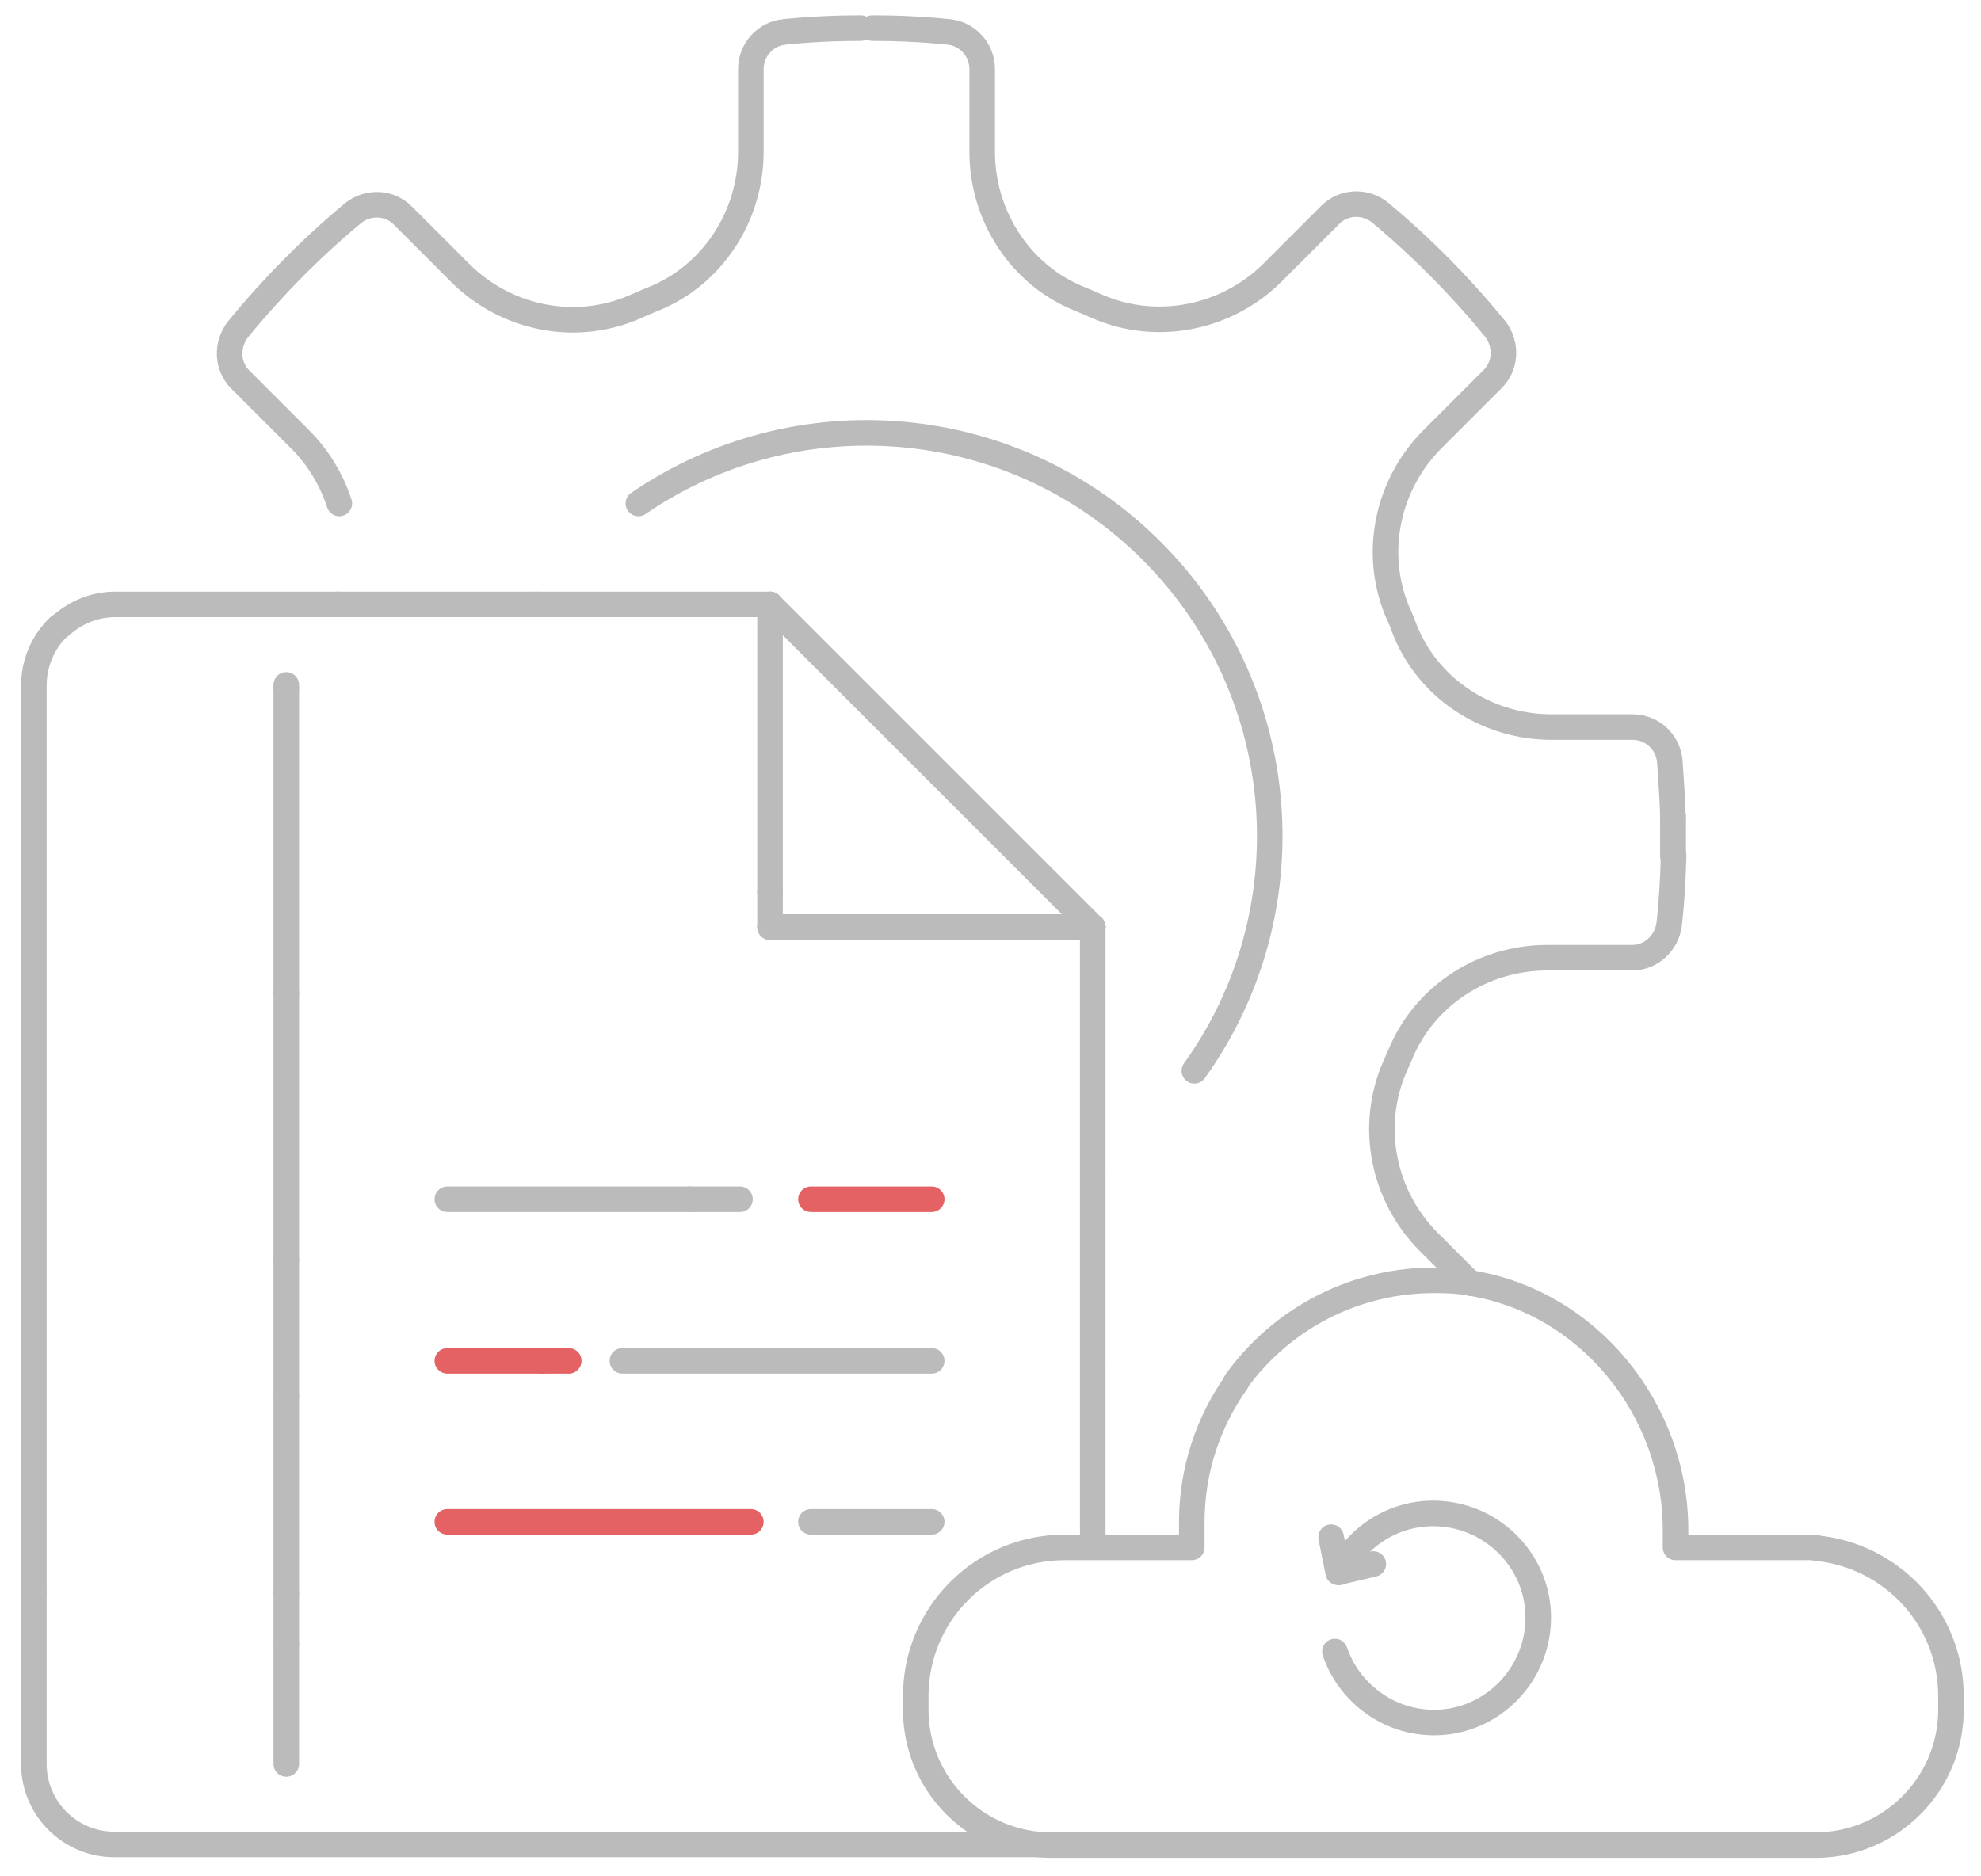 <?xml version="1.0" encoding="utf-8"?>
<!-- Generator: Adobe Illustrator 24.1.3, SVG Export Plug-In . SVG Version: 6.00 Build 0)  -->
<svg version="1.1" id="央铋_1" xmlns="http://www.w3.org/2000/svg" xmlns:xlink="http://www.w3.org/1999/xlink" x="0px" y="0px"
	 viewBox="0 0 310 293.6" style="enable-background:new 0 0 310 293.6;" xml:space="preserve">
<style type="text/css">
	.st0{fill:none;stroke:#BBBBBB;stroke-width:4;stroke-linecap:round;stroke-linejoin:round;stroke-miterlimit:10;}
	.st1{fill:none;stroke:#E46264;stroke-width:4;stroke-linecap:round;stroke-linejoin:round;}
</style>
<g>
	<path class="st0" d="M53.1,78.8c-1.2-3.7-3.3-7.2-6.1-10l-9.4-9.4c-2.1-2.1-2.2-5.4-0.4-7.8c5.4-6.6,11.4-12.7,18-18.2
		c2.3-1.9,5.7-1.8,7.8,0.3l9,9c7.2,7.2,18.1,9.4,27.4,5.3c0.9-0.4,1.8-0.8,2.8-1.2c9.3-3.7,15.3-13,15.3-23v-13c0-3,2.3-5.5,5.2-5.8
		c3.9-0.4,8-0.6,12-0.6"/>
	<path class="st0" d="M99.9,78.8c24.6-16.9,58.5-14.4,80.3,7.4c22.2,22.2,24.4,56.8,6.7,81.4"/>
	<line class="st0" x1="129.2" y1="145.1" x2="129.2" y2="145.1"/>
	<line class="st0" x1="126.1" y1="145.1" x2="126.1" y2="145.1"/>
	<path class="st0" d="M5.3,249.3v-142c0-3.6,1.5-6.9,3.9-9.2"/>
	<line class="st0" x1="129.2" y1="145.1" x2="126.1" y2="145.1"/>
	<line class="st0" x1="129.2" y1="145.1" x2="171" y2="145.1"/>
	<line class="st0" x1="171" y1="145.1" x2="171" y2="145.1"/>
	<line class="st0" x1="171" y1="183.1" x2="171" y2="145.1"/>
	<path class="st0" d="M9.3,98.1c2.3-2.1,5.3-3.5,8.7-3.5h35"/>
	<line class="st0" x1="171" y1="213.9" x2="171" y2="241.6"/>
	<line class="st0" x1="83.9" y1="94.6" x2="120.5" y2="94.6"/>
	<path class="st0" d="M5.3,249.3v26.8c0,7,5.7,12.6,12.6,12.6l144.7,0"/>
	<line class="st0" x1="120.5" y1="145.1" x2="126.1" y2="145.1"/>
	<line class="st0" x1="171" y1="183.1" x2="171" y2="213.9"/>
	<line class="st0" x1="83.9" y1="94.6" x2="52.9" y2="94.6"/>
	<line class="st0" x1="126.1" y1="145.1" x2="129.2" y2="145.1"/>
	<polyline class="st0" points="120.5,145.1 120.5,145.1 126.1,145.1 	"/>
	<line class="st0" x1="120.5" y1="94.6" x2="150.1" y2="124.2"/>
	<line class="st0" x1="171" y1="145.1" x2="150.1" y2="124.2"/>
	<line class="st0" x1="129.2" y1="145.1" x2="171" y2="145.1"/>
	<polyline class="st0" points="171,145.1 171,145.1 171,145.1 	"/>
	<line class="st0" x1="120.5" y1="139.6" x2="120.5" y2="145.1"/>
	<line class="st0" x1="120.5" y1="94.6" x2="120.5" y2="139.6"/>
	<line class="st1" x1="117.5" y1="238.2" x2="70" y2="238.2"/>
	<path class="st0" d="M117.5,238.2"/>
	<line class="st0" x1="145.8" y1="238.2" x2="126.9" y2="238.2"/>
	<line class="st0" x1="70" y1="187.7" x2="108" y2="187.7"/>
	<line class="st0" x1="108" y1="187.7" x2="115.8" y2="187.7"/>
	<line class="st1" x1="145.8" y1="187.7" x2="126.9" y2="187.7"/>
	<line class="st0" x1="97.4" y1="213" x2="145.8" y2="213"/>
	<path class="st1" d="M97.4,213"/>
	<line class="st1" x1="84.9" y1="213" x2="70" y2="213"/>
	<line class="st1" x1="84.9" y1="213" x2="89" y2="213"/>
	<line class="st0" x1="44.8" y1="257.2" x2="44.8" y2="276.1"/>
	<line class="st0" x1="44.8" y1="107.7" x2="44.8" y2="155.4"/>
	<line class="st0" x1="44.8" y1="257.2" x2="44.8" y2="249.3"/>
	<line class="st0" x1="44.8" y1="218.6" x2="44.8" y2="249.3"/>
	<line class="st0" x1="44.8" y1="155.4" x2="44.8" y2="197.2"/>
	<line class="st0" x1="44.8" y1="218.6" x2="44.8" y2="197.2"/>
	<line class="st0" x1="44.8" y1="107.7" x2="44.8" y2="107.2"/>
	<g>
		<line class="st0" x1="261.8" y1="127.8" x2="261.8" y2="133.9"/>
		<path class="st0" d="M261.8,127.8c-0.1-2.9-0.3-5.8-0.5-8.7c-0.3-3-2.8-5.3-5.8-5.3h-12.7c-10.2,0-19.5-6.1-23.1-15.6
			c-0.3-0.8-0.6-1.6-1-2.4c-3.9-9.3-1.6-20,5.5-27.1l9.4-9.4c2.1-2.1,2.2-5.4,0.4-7.8c-5.4-6.6-11.4-12.7-18-18.2
			c-2.3-1.9-5.7-1.8-7.8,0.3l-9,9c-7.2,7.2-18.1,9.4-27.4,5.4c-0.9-0.4-1.8-0.8-2.8-1.2c-9.3-3.7-15.3-13-15.3-23v-13
			c0-3-2.3-5.5-5.2-5.8c-3.9-0.4-8-0.6-12-0.6"/>
		<path class="st0" d="M261.8,133.9c0-1,0-2,0-3c0-1,0-2.1,0-3.1"/>
		<path class="st0" d="M230,200.8l-6.4-6.4c-7.2-7.2-9.4-18.1-5.3-27.5c0.3-0.6,0.5-1.2,0.8-1.8c3.8-9.3,13-15.2,23-15.2h13.3
			c3,0,5.4-2.3,5.8-5.2c0.4-3.5,0.6-7.1,0.7-10.8"/>
		<path class="st0" d="M230,200.8c-1.6-0.3-3.3-0.4-5-0.4c-13-0.2-24.6,6.1-31.6,15.9"/>
		<path class="st0" d="M193.5,216.3c-4.4,6.2-7,13.8-7,21.9v4h-19.9c-12.9,0-23.3,10.4-23.3,23.3v2.1c0,11.7,9.5,21.2,21.2,21.2h2.1
			h19.9h3.4h68.9h3.4h21.9c11.7,0,21.2-9.5,21.2-21.2v-2.1c0-12.2-9.3-22.1-21.2-23.2v-0.1h-21.9v-2.7c0-19.1-13.8-35.8-32.2-38.7"
			/>
	</g>
</g>
<path class="st0" d="M208.9,258.5c2.1,6.2,7.9,10.8,14.8,11.1c9,0.4,16.6-6.7,17-15.7c0.4-9-6.7-16.6-15.7-17
	c-6.7-0.3-12.6,3.5-15.4,9.2"/>
<polyline class="st0" points="214.9,244.8 209.4,246.1 208.3,240.6 "/>
</svg>
